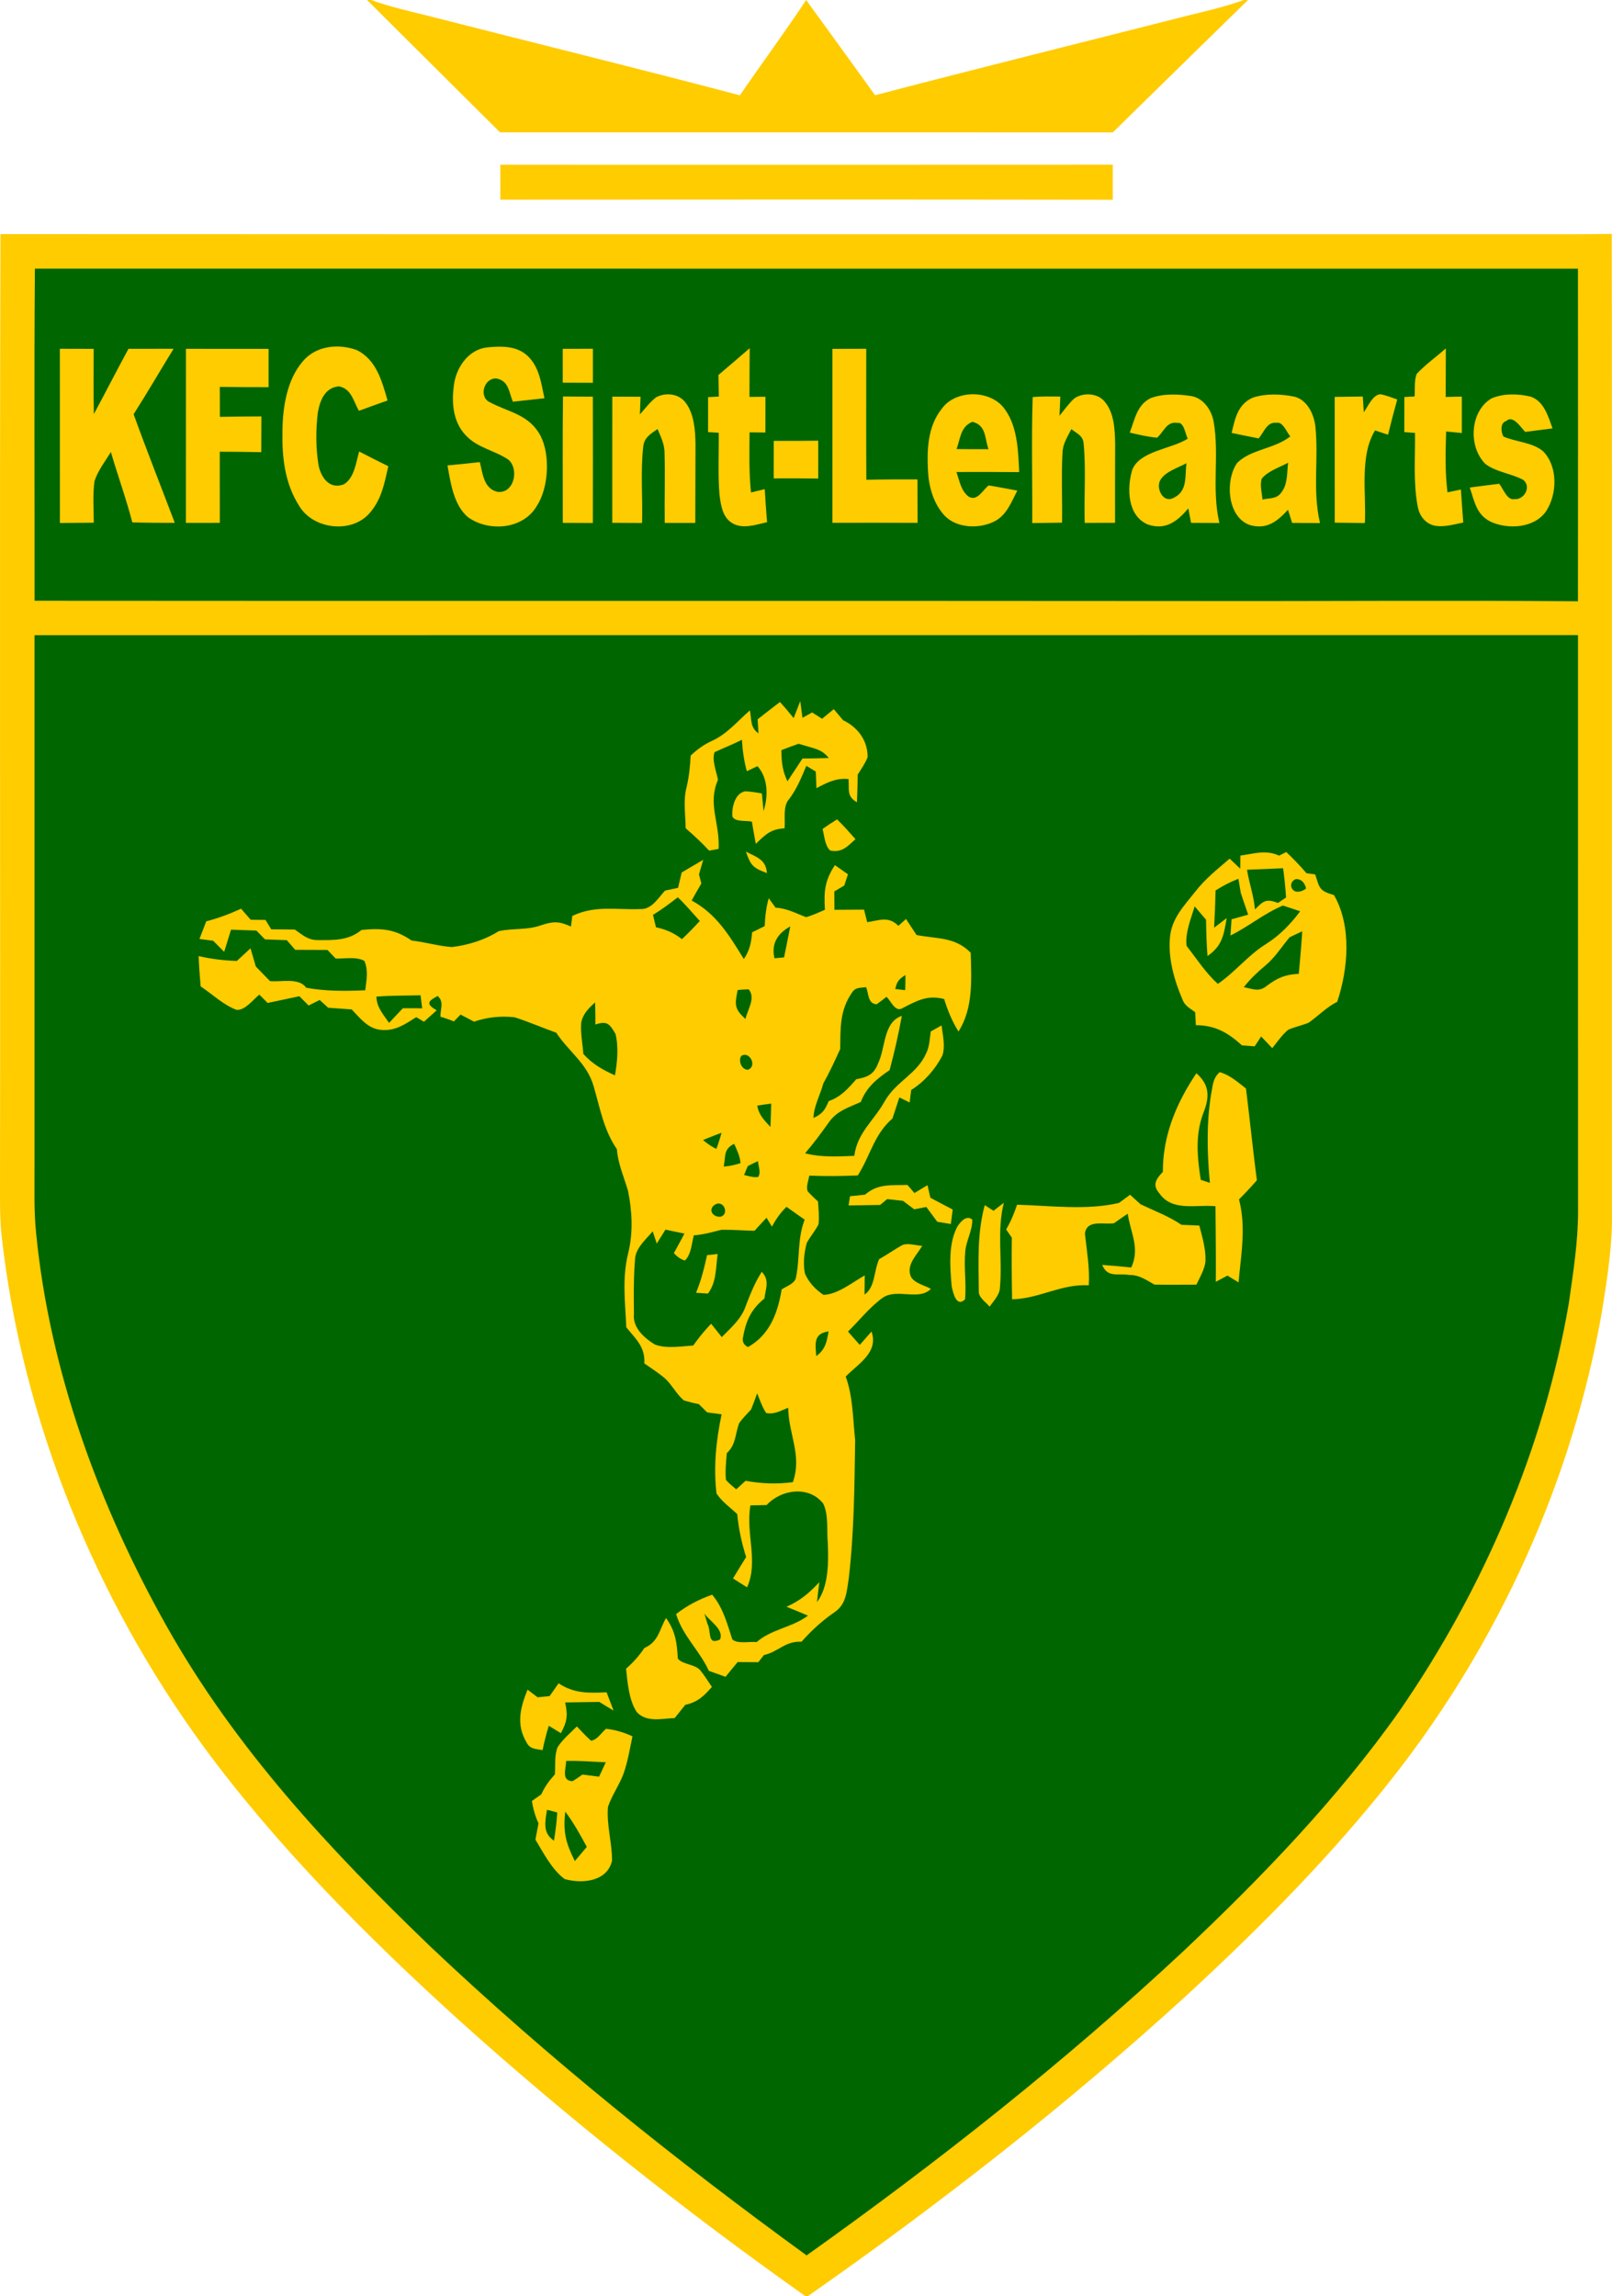 <svg xmlns="http://www.w3.org/2000/svg" viewBox="76.24 0 359.51 512"><path fill="#fc0" d="M158.1 0h.9c4.12 1.49 8.36 2.45 12.59 3.5 23.21 5.93 46.49 11.64 69.66 17.75C246.13 14.13 251.28 7.2 256.03 0c5.15 7.06 10.25 14.15 15.37 21.23 23.23-6.08 46.55-11.85 69.82-17.77 4.19-1.03 8.37-2 12.43-3.46h.92c-10.05 9.84-20.12 19.66-30.15 29.52-45.55-.03-91.11-.01-136.66-.01-9.87-9.85-19.8-19.65-29.66-29.51Zm29.72 36.73c45.53 0 91.06.03 136.59-.01v7.82c-45.53-.08-91.06-.04-136.58-.02-.01-2.6-.01-5.19-.01-7.79ZM76.34 52.2c116.47.06 233.17 0 349.66.03 3.23 0 6.47-.02 9.7-.08.09 72.61.01 145.24.04 217.85.16 7.53-1.03 14.8-2.19 22.21-6.59 37.7-22.88 73.74-46.46 103.85-13.77 17.58-29.78 33.71-46.18 48.83-26.54 24.26-55.07 46.51-84.53 67.11h-.5c-26.89-19.05-52.82-39.54-77.31-61.59-20.44-18.54-40.59-38.74-56.96-61-24.16-33.08-40.32-72.63-44.96-113.39-.36-3-.41-6-.41-9.02.1-71.54-.11-143.29.1-214.8Z"/><path fill="#060" d="M84.02 59.9c114.71.01 229.43 0 344.14.01.02 24.72.02 49.44 0 74.16-28.39-.25-56.75 0-85.16-.06-86.29-.08-172.87.02-259.05-.06.03-24.68-.12-49.37.07-74.05Z"/><path fill="#fc0" d="M155.86 78.08c4.36 2.2 5.56 6.91 6.81 11.22-2.13.75-4.26 1.52-6.38 2.3-1.25-2.16-1.64-4.87-4.42-5.45-3.14.2-4.29 3.16-4.75 5.84-.47 3.89-.47 8 .18 11.86.61 2.72 2.45 5.32 5.6 4.16 2.38-1.4 2.74-4.93 3.44-7.34 2.15 1.12 4.32 2.21 6.5 3.29-.89 3.9-1.52 7.54-4.31 10.61-4.08 4.44-12.34 3.42-15.49-1.64-3.32-5.16-3.92-10.92-3.8-16.93.04-5.14 1-11.28 4.44-15.32 2.91-3.61 8.06-4.14 12.18-2.6Zm29.14-.63c3.05-.29 6.39-.37 8.81 1.82 2.72 2.48 3.11 6.13 3.85 9.53-2.35.26-4.69.51-7.04.77-.89-2.14-.91-4.66-3.64-5.17-2.68-.22-4.01 3.83-1.7 5.19 4.39 2.37 8.94 2.73 11.53 7.63 2.19 4.3 1.79 11.65-.92 15.71-3.08 5.14-10.65 5.7-15.25 2.41-3.21-2.66-3.91-7.69-4.6-11.56 2.41-.23 4.81-.47 7.21-.74.64 2.5.86 5.91 3.91 6.62 3.71.49 4.94-4.99 2.48-7.15-3.05-2.11-6.93-2.59-9.61-5.53-2.95-3.16-3.13-7.76-2.45-11.8.72-3.72 3.41-7.35 7.42-7.73Zm-95.41.32c2.52.01 5.03.02 7.54.02.01 4.85-.07 9.69.04 14.54 2.6-4.84 5.11-9.72 7.72-14.55 3.36.01 6.71 0 10.06-.01-2.99 4.86-5.85 9.79-8.91 14.59 2.93 8.12 6.12 16.15 9.18 24.22-3.16.01-6.32-.01-9.47-.1-1.37-5.3-3.25-10.43-4.78-15.69-1.27 2.06-2.89 4.15-3.65 6.46-.44 3.05-.16 6.23-.17 9.3-2.52.02-5.04.03-7.55.06-.01-12.95-.01-25.89-.01-38.84Zm28.12.01c6.14.02 12.28 0 18.43.01v8.54c-3.63 0-7.26-.01-10.88-.06.01 2.22.01 4.45.02 6.68 3.09-.07 6.17-.09 9.26-.1-.01 2.65-.01 5.31-.03 7.97-3.08-.07-6.17-.09-9.26-.1.01 5.28.01 10.57.01 15.86-2.52 0-5.04 0-7.56.01 0-12.94 0-25.88.01-38.81Zm84.03 0c2.25 0 4.49 0 6.73-.01v7.58c-2.24-.01-4.48-.02-6.73-.02 0-2.52.01-5.03 0-7.55Zm60.15.01c2.51 0 5.03-.01 7.54-.02.01 9.73-.04 19.46.02 29.2 3.8-.08 7.6-.09 11.4-.08.02 3.23.03 6.46.03 9.69-6.33-.03-12.66-.02-18.99-.01V77.79Zm136.8-.09c-.02 3.61-.02 7.21-.03 10.81 1.2-.03 2.4-.05 3.6-.08v8.12c-1.17-.11-2.33-.23-3.5-.34-.15 4.54-.26 9.05.3 13.57 1-.2 1.99-.41 2.99-.63.16 2.46.34 4.91.53 7.36-2.08.41-4.47 1.14-6.57.66-2.05-.56-3.27-2.31-3.61-4.34-.99-5.28-.52-10.94-.58-16.3l-2.39-.18c.01-2.61.01-5.21.01-7.82l2.29-.14c.11-1.61-.12-3.49.45-5 1.94-2.1 4.35-3.8 6.51-5.69Zm-155.25-.06c-.03 3.62-.05 7.24-.05 10.86l3.56-.03c-.01 2.66-.01 5.32-.01 7.97-1.17-.01-2.35-.03-3.53-.04-.04 4.48-.15 8.94.32 13.41 1.02-.25 2.04-.49 3.06-.74.15 2.46.32 4.91.52 7.36-2.5.56-5.51 1.66-7.87.15-2.09-1.31-2.45-4.06-2.74-6.29-.38-4.58-.11-9.22-.17-13.8l-2.37-.14c.01-2.6.01-5.2 0-7.8l2.39-.13c-.03-1.61-.05-3.21-.08-4.81 2.33-1.98 4.66-3.97 6.97-5.97ZM201.8 88.4c2.22.03 4.44.04 6.66.04.02 9.39.02 18.78 0 28.17-2.24-.02-4.47-.03-6.71-.03.02-9.39-.07-18.79.05-28.18Zm11 .04 6.3.03-.15 3.94c1.14-1.29 2.23-2.75 3.6-3.81 2.13-1.17 5.15-.85 6.63 1.24 1.88 2.48 2.12 6.16 2.17 9.16-.01 5.86-.02 11.73-.05 17.6-2.27-.01-4.54-.01-6.81 0-.08-5.21.11-10.43-.04-15.64-.01-1.94-.83-3.55-1.56-5.3-1.5 1.09-2.9 1.77-3.18 3.8-.66 5.64-.1 11.46-.28 17.15-2.22-.02-4.43-.03-6.64-.04 0-9.38-.01-18.75.01-28.13Zm87.7 3.05c2.68 3.79 2.83 9.3 3.04 13.77-4.67-.01-9.34-.05-14-.01.69 1.92 1.01 4.24 2.78 5.52 1.94 1.04 3.09-1.53 4.42-2.54 2.13.37 4.25.76 6.38 1.16-1.28 2.47-2.36 5.42-4.96 6.79-3.34 1.78-8.4 1.68-11.18-1.13-2.53-2.68-3.59-6.42-3.78-10.04-.24-4.74-.07-9.89 3.01-13.78 3.13-4.53 11.33-4.4 14.29.26Zm6.05-2.96c2.04-.18 4.11-.12 6.16-.11l-.18 4.28c1.07-1.29 2.06-2.74 3.32-3.87 1.92-1.34 5.11-1.22 6.68.64 2.23 2.54 2.35 6.33 2.41 9.53-.01 5.86-.04 11.71-.02 17.57-2.26 0-4.52.01-6.77.02-.17-5.85.32-11.77-.23-17.59-.11-1.89-1.45-2.27-2.74-3.32-.89 1.76-1.9 3.23-1.98 5.27-.29 5.18-.01 10.4-.1 15.59l-6.65.09c.06-9.36-.2-18.76.1-28.1Zm35.36-.22c2.71.45 4.54 3.12 4.99 5.68 1.33 7.52-.5 14.99 1.29 22.62-2.1-.02-4.21-.03-6.32-.03-.2-1.08-.41-2.16-.61-3.23-2.42 2.89-5.13 4.99-9.1 3.57-4.53-2-4.61-8.1-3.41-12.15 1.7-4.28 8.7-4.6 12.38-6.96-.51-.9-.82-3.78-2.27-3.51-2.41-.43-3.02 1.92-4.55 3.29-2.04-.16-4.11-.67-6.11-1.13 1.12-2.89 1.57-6.13 4.61-7.66 2.78-1.09 6.19-.94 9.1-.49Zm22.94.12c2.9.68 4.4 3.86 4.74 6.58.78 7.44-.68 14.27 1.04 21.62-2.07-.02-4.15-.03-6.22-.04-.3-.98-.61-1.95-.92-2.93-2.36 2.56-4.68 4.47-8.43 3.43-5.18-1.72-5.63-10.08-2.89-13.89 3.1-3.07 8.31-3.08 11.84-5.9-.8-.85-1.62-3.35-3.1-3.03-2.14-.25-2.8 2.16-3.96 3.48-2.01-.39-4.02-.8-6.03-1.22.78-3.24 1.35-6.36 4.73-7.87 2.89-.95 6.25-.82 9.2-.23Zm19.21-.53c1.31.24 2.54.73 3.79 1.17-.72 2.61-1.4 5.23-2.05 7.86-.97-.32-1.93-.64-2.9-.96-3.5 5.76-1.92 14.07-2.27 20.65-2.24-.03-4.48-.05-6.71-.08-.01-9.35 0-18.69-.01-28.04l6.26-.09c.07 1.17.15 2.34.22 3.51.97-1.31 1.91-3.8 3.67-4.02Zm33.62.56c2.96 1.09 3.83 4.4 4.81 7.06-2.03.27-4.06.53-6.1.78-.95-.95-2.73-3.9-4.26-2.4-1.36.35-1.16 2.5-.58 3.45 2.74 1.18 6.56 1.3 8.83 3.27 3.35 3.38 3.17 9.59.65 13.4-2.63 3.77-8.5 4.09-12.36 2.3-3.19-1.6-3.59-4.52-4.63-7.61 2.18-.3 4.37-.58 6.56-.84.84 1 1.78 3.81 3.4 3.41 2.11.23 3.84-2.69 1.99-4.26-2.63-1.44-6.1-1.75-8.47-3.57-3.87-3.81-3.49-11.75 1.35-14.61 2.64-1.17 6.06-1.07 8.81-.38Z"/><path fill="#060" d="M293.1 94.05c3.13.78 2.71 3.59 3.59 6.11-2.37 0-4.75 0-7.12-.03.87-2.38.87-4.98 3.53-6.08Z"/><path fill="#fc0" d="M248.8 98.3c3.3.02 6.61.01 9.92-.04.01 2.82.01 5.63 0 8.44-3.31-.04-6.62-.05-9.93-.03 0-2.79 0-5.58.01-8.37Z"/><path fill="#060" d="M340.84 103.28c-.37 3 .33 6.31-3 7.8-2.27 1.06-3.8-2.2-2.86-3.97 1.06-1.96 4.03-2.81 5.86-3.83Zm22.68-.11c-.3 2.28-.03 4.84-1.58 6.72-1.03 1.42-2.59 1.12-4.14 1.5-.12-1.46-.62-3.22-.17-4.65 1.36-1.72 4.01-2.53 5.89-3.57ZM83.94 141.63c114.74-.03 229.49 0 344.23-.02.01 42.8-.02 85.6.01 128.39.02 6.83-1.09 13.73-2.04 20.48-5.57 32.53-19.03 63.81-37.73 90.93-13.81 19.59-30.9 37.29-48.31 53.7-26.39 24.63-54.58 46.86-83.97 67.78-29.37-21.35-57.66-44.01-84.04-68.99-22.38-21.56-43.35-44.03-58.68-71.29-15.06-26.74-26.09-56.92-29.11-87.58-.52-5-.35-9.96-.36-15.03 0-39.46-.01-78.92 0-118.37Z"/><path fill="#fc0" d="M250.18 156.53c1.07 1.15 2.07 2.37 3.07 3.59.48-1.26.97-2.53 1.46-3.79.17 1.24.34 2.48.5 3.72.72-.4 1.44-.79 2.15-1.19.75.47 1.49.94 2.23 1.4.87-.71 1.73-1.43 2.6-2.14l2.08 2.47c3.28 1.55 5.49 4.54 5.47 8.22-.52 1.38-1.43 2.65-2.21 3.9-.04 2.06-.08 4.11-.17 6.17-2.38-1.33-1.67-2.9-1.88-5.17-2.78-.3-4.8.8-7.16 2.03-.05-1.23-.1-2.46-.14-3.7-.71-.43-1.41-.85-2.11-1.28-1.12 2.64-2.15 5.24-3.92 7.52-1.35 1.56-.74 4.47-.94 6.42-3.08.12-4.35 1.47-6.41 3.46-.31-1.64-.6-3.29-.87-4.95-1.26-.33-3.78.17-4.37-1.19-.12-1.98.55-5.13 2.86-5.58 1.24.03 2.5.28 3.73.47.12 1.31.24 2.61.38 3.92 1.05-3.26 1.04-7.34-1.36-10-.79.38-1.58.76-2.37 1.13-.64-2.3-.95-4.63-1.1-7.02-1.99 1.04-4.08 1.82-6.1 2.78-.65 1.84.44 4.31.76 6.17-2.36 5.41.44 9.51.15 15.39-.7.13-1.41.26-2.12.39-1.64-1.78-3.42-3.41-5.24-5-.02-3.25-.59-6.11.24-9.28.53-2.27.77-4.57.87-6.9 1.53-1.45 2.99-2.5 4.92-3.37 3.26-1.53 5.51-4.29 8.3-6.72.42 2.04 0 3.77 1.91 5.12-.05-1.05-.11-2.09-.18-3.14 1.66-1.28 3.29-2.59 4.97-3.85Z"/><path fill="#060" d="M254.33 165.84c.72.2 1.44.41 2.16.63 1.93.55 3.27.87 4.58 2.54-1.96.07-3.91.11-5.86.12-1.12 1.69-2.23 3.39-3.35 5.08-1.14-2.36-1.34-4.38-1.35-6.95 1.27-.49 2.54-.97 3.82-1.42Z"/><path fill="#fc0" d="M262.93 182.7c1.44 1.4 2.77 2.9 4.1 4.41-1.78 1.6-3.02 3.09-5.64 2.53-1.22-1.1-1.29-3.3-1.7-4.81 1.06-.75 2.13-1.46 3.24-2.13Zm-20.33 7.19c2.32 1.22 4.46 1.71 4.68 4.78-3.1-1.14-3.62-1.69-4.68-4.78Zm118.9.89c.54-.27 1.07-.53 1.61-.8 1.58 1.51 3.09 3.06 4.51 4.73.64.08 1.29.17 1.93.26 1.03 3.13.87 3.63 4.2 4.61 3.99 6.96 3.16 16.44.72 23.78-2.4 1.23-4.2 3.14-6.37 4.67-1.48.61-3.08.93-4.56 1.57-1.38 1.14-2.44 2.72-3.56 4.11-.83-.87-1.66-1.74-2.48-2.61-.48.73-.96 1.47-1.44 2.2l-2.83-.21c-3.14-2.83-5.92-4.47-10.29-4.51l-.15-2.88c-1.1-.85-2.23-1.35-2.78-2.71-1.86-4.31-3.3-9.3-2.84-14.02.38-4.2 3.14-7 5.63-10.15 2.2-2.86 4.97-5.03 7.68-7.37.78.75 1.57 1.5 2.36 2.25l.03-2.93c3.06-.41 5.64-1.36 8.63.01Z"/><path fill="#fc0" d="M233.07 191.72c-.31 1.08-.62 2.15-.94 3.23.17.68.35 1.36.52 2.04-.74 1.26-1.45 2.53-2.16 3.8 5.56 3 8.44 7.87 11.64 13.05 1.32-1.96 1.65-3.64 1.85-5.96.94-.47 1.87-.93 2.81-1.39.09-2.11.3-4.17.9-6.21.5.7 1.01 1.4 1.51 2.1 2.5.14 4.52 1.25 6.8 2.12 1.46-.4 2.83-1.04 4.22-1.65-.26-4.09-.05-6.49 2.22-9.95l2.91 2.04c-.28.84-.55 1.68-.82 2.51-.74.44-1.48.87-2.22 1.31l.03 4.1c2.2-.01 4.4-.02 6.6-.04.23.94.46 1.87.7 2.8 2.71-.38 4.68-1.44 6.96.81.57-.5 1.14-1.01 1.7-1.52.78 1.2 1.56 2.39 2.35 3.57 4.57.9 8.56.37 12.08 3.95.16 5.9.6 12.38-2.73 17.57-1.42-2.29-2.4-4.67-3.19-7.24-3.69-.97-6.02.34-9.16 1.96-1.78 1.17-2.62-1.51-3.71-2.45-.72.57-1.44 1.12-2.18 1.65-2.03-.12-1.74-2.37-2.37-3.82-1.28.21-2.31-.05-3.11 1.19-2.77 3.93-2.6 8.01-2.65 12.6-1.18 2.6-2.37 5.19-3.77 7.68-.73 2.69-2.09 4.98-2.21 7.71 2.06-.93 2.56-1.79 3.42-3.77 2.73-.95 4.29-2.78 6.14-4.87 2.46-.45 3.92-1.05 4.85-3.5 1.71-3.47 1.12-9.21 5.31-10.63-.74 4.06-1.65 8.1-2.72 12.09-2.83 1.94-5.16 3.79-6.43 7.11-2.68 1.22-5.27 1.94-7.06 4.45-1.72 2.4-3.44 4.76-5.37 6.99 3.64.94 7.26.72 10.98.57.68-5.23 4.36-7.8 6.79-12.19 2.55-4.47 7.28-6.08 9.27-10.75.71-1.42.76-3.22.99-4.79.81-.45 1.61-.9 2.41-1.35.26 2.1.89 4.71.17 6.74-1.62 3.1-3.98 5.78-6.94 7.66-.12.93-.23 1.86-.35 2.78-.76-.38-1.53-.76-2.29-1.13-.52 1.56-1.02 3.13-1.54 4.7-4.12 3.57-4.88 8.2-7.73 12.7-3.61.15-7.22.2-10.83.04-.16 1.09-.73 2.4-.37 3.47.73.8 1.5 1.56 2.32 2.28.13 1.66.3 3.41.13 5.07-.71 1.46-1.85 2.75-2.63 4.18-.59 2.16-.87 4.64-.4 6.85.81 1.94 2.4 3.59 4.13 4.74 3.25-.12 6.42-2.8 9.2-4.34-.03 1.43-.04 2.86-.05 4.28 2.39-1.61 2.07-5.34 3.27-7.91 1.78-.98 3.42-2.19 5.2-3.15 1.3-.5 3.03.13 4.39.19-1.18 2.07-3.57 4.15-2.56 6.77.71 1.55 3.11 2.03 4.5 2.82-2.62 2.7-7.43-.12-10.61 1.89-2.96 2.07-5.29 5.12-7.88 7.63.88.99 1.76 1.98 2.63 2.97.87-1 1.74-1.99 2.62-2.98 1.62 4.7-2.99 7.2-5.76 10.04 1.64 4.44 1.6 9.5 2.11 14.17-.15 10.28-.23 20.66-1.43 30.88-.45 2.77-.52 5.65-3.05 7.41-2.88 1.98-5.16 4.07-7.48 6.67-3.66-.2-5.18 2.27-8.39 2.97-.41.53-.83 1.06-1.24 1.59l-4.61-.03c-.91 1.09-1.81 2.18-2.7 3.29-1.24-.45-2.48-.89-3.72-1.32-2.07-4.56-5.81-7.73-7.31-12.67 2.54-1.96 5.03-3.24 8.05-4.32 2.48 3.02 3.3 6.35 4.48 9.96 1.12 1.08 3.9.43 5.42.61 3.38-2.93 7.86-3.22 11.47-5.9-1.59-.68-3.19-1.33-4.8-1.98 3.12-1.38 5.01-3.03 7.32-5.48-.18 1.48-.37 2.96-.52 4.44 2.66-3.51 2.57-9.04 2.41-13.22-.27-2.76.22-6.24-1.03-8.76-3.17-4.01-9.3-3.22-12.61.34-1.2.03-2.41.06-3.62.08-1.09 6.34 1.86 12.56-.75 18.27-1.05-.65-2.09-1.31-3.13-1.98.96-1.6 1.94-3.18 2.93-4.77-1.01-3.2-1.67-6.26-1.99-9.6-1.56-1.43-3.46-2.8-4.62-4.58-.69-5.95-.09-11.81 1.14-17.65l-3.21-.42c-.62-.62-1.25-1.24-1.87-1.85-1.14-.22-2.26-.5-3.36-.84-1.59-1.35-2.58-3.38-4.11-4.82-1.45-1.27-3.12-2.31-4.69-3.42.23-3.67-1.91-5.45-4.02-8.05-.25-5.73-.96-10.96.44-16.61 1.11-4.5.87-9.34-.06-13.84-.92-3.12-2.22-5.98-2.48-9.27-2.96-4.32-3.74-9.13-5.18-14.03-1.48-5.12-5.45-7.59-8.35-11.94-3.11-1.11-6.16-2.44-9.29-3.44-3.13-.34-6.05-.02-9.03.98-1-.53-2.01-1.05-3.01-1.58-.5.51-1 1.02-1.49 1.53-.99-.41-1.99-.76-3-1.05-.03-1.77.86-3.28-.61-4.63-1.97 1.05-2.88 1.72-.22 3.19-.95.85-1.9 1.7-2.84 2.56-.58-.34-1.15-.68-1.72-1.02-2.54 1.59-4.72 3.16-7.9 2.83-2.92-.27-4.61-2.62-6.51-4.56-1.75-.13-3.49-.25-5.23-.37-.63-.57-1.27-1.15-1.9-1.73-.82.41-1.65.82-2.47 1.23-.69-.69-1.38-1.38-2.06-2.07-2.36.49-4.71 1.02-7.07 1.5l-1.86-1.86c-1.37 1.1-3.18 3.56-5.07 3.4-2.94-1.08-5.43-3.51-8.02-5.24-.19-2.25-.36-4.5-.45-6.75 2.83.66 5.62.98 8.52 1.09 1.01-.95 2.03-1.89 3.05-2.82.4 1.35.8 2.71 1.19 4.06 1.06 1.08 2.11 2.17 3.16 3.25 2.52.26 6.46-.85 8.07 1.48 4.38.8 8.75.77 13.17.56.26-2.28.74-4.32-.18-6.54-1.79-1.01-4.42-.48-6.42-.53l-1.83-1.92-7.19-.03c-.63-.72-1.25-1.43-1.87-2.15l-4.87-.18c-.64-.66-1.28-1.31-1.92-1.96-1.88-.06-3.77-.12-5.65-.2-.5 1.65-1.01 3.29-1.53 4.94-.81-.82-1.63-1.65-2.45-2.47-1.02-.13-2.04-.27-3.06-.4.5-1.31 1-2.63 1.51-3.93 2.7-.7 5.24-1.66 7.77-2.81.72.82 1.43 1.64 2.15 2.46 1.1.01 2.2.03 3.3.04.43.7.85 1.39 1.27 2.09 1.75.01 3.51.02 5.26.05 1.62 1.13 2.9 2.34 5.01 2.35 3.58.02 6.97.16 9.87-2.26 4.48-.43 7.4-.22 11.17 2.36 3.01.34 5.96 1.24 8.98 1.46 3.74-.46 7.25-1.56 10.47-3.55 3.12-.69 6.34-.19 9.45-1.32 2.71-.9 4.02-.9 6.64.29l.3-2.36c5.04-2.43 9.82-1.33 15.15-1.53 2.57.12 3.99-2.48 5.54-4.12.96-.21 1.93-.41 2.9-.62.26-1.14.53-2.28.8-3.42 1.61-.93 3.19-1.9 4.8-2.82Z"/><path fill="#060" d="M354.35 193.93c2.68-.12 5.37-.23 8.05-.34.3 2.17.51 4.34.66 6.52-.6.41-1.2.82-1.8 1.22-2.78-1.03-3.29-.38-5.14 1.45-.25-3.04-1.3-5.85-1.77-8.85Z"/><path fill="#060" d="M352.44 195.94c.16 1.06.34 2.12.53 3.18.52 1.61 1.1 3.21 1.64 4.82-1.24.35-2.47.69-3.71 1.04l-.24 3.61c4.08-2 7.49-4.93 11.7-6.68 1.28.44 2.57.86 3.85 1.28-2.15 2.86-4.57 5.39-7.62 7.3-4 2.48-6.86 6.23-10.75 8.89-2.7-2.45-4.73-5.61-6.97-8.48-.35-2.87.98-6.09 1.81-8.8.85.99 1.69 1.98 2.54 2.98.02 2.7.11 5.4.32 8.09 3.3-2.31 3.6-4.59 4.28-8.46-.94.71-1.87 1.42-2.81 2.14.15-2.77.27-5.54.33-8.31 1.64-1.03 3.3-1.91 5.1-2.6Zm12.82.07c1.14-.03 1.9.67 2.28 2.09-.7.56-1.44.8-2.23.71-1.48-.41-1.49-2.31-.05-2.8Zm-137.86 4.06c1.75 1.64 3.29 3.52 4.91 5.28-1.28 1.4-2.6 2.76-3.98 4.05-1.91-1.45-3.47-2.12-5.8-2.65l-.66-2.77c1.96-1.16 3.73-2.53 5.53-3.91Zm25.09 6.49c-.44 2.31-.93 4.61-1.38 6.91-.72.07-1.44.13-2.15.2-.75-3.29.68-5.52 3.53-7.11Zm114.18 1.1c-.2 3.16-.48 6.32-.77 9.48-3.09.15-4.72.88-7.17 2.69-1.74 1.46-3.14.63-5.1.29 1.4-1.8 3.01-3.33 4.76-4.79 2.24-1.84 3.63-4.18 5.47-6.35.93-.46 1.87-.89 2.81-1.32Zm-88.5 9.73c.01 1.13 0 2.26-.06 3.39l-2.22-.26c.41-1.7.78-2.15 2.28-3.13Zm-34.97 3.2c1.65 1.89-.24 4.54-.71 6.62-2.53-2.34-2.38-3.16-1.74-6.46.82-.09 1.63-.15 2.45-.16Zm-83.02 1.63c3.27-.27 6.57-.21 9.85-.3.13.97.25 1.94.37 2.9-1.43 0-2.87-.01-4.31-.01-1.02 1.09-2.05 2.18-3.08 3.26-1.3-1.91-2.75-3.42-2.83-5.85Zm48.78 1.29c.05 1.64.07 3.29.07 4.93 2.66-.91 3.18-.08 4.47 2.07.74 2.94.41 6.31-.11 9.26-2.73-1.21-5.04-2.54-7.06-4.78-.14-2.28-.66-4.65-.47-6.93.38-2.02 1.65-3.24 3.1-4.55Zm32.59 11.94c1.83-1.24 3.66 2.3 1.49 3.07-1.4.02-2.21-1.98-1.49-3.07Z"/><path fill="#fc0" d="M348.27 239.06c2.28.66 4.02 2.22 5.85 3.65.84 6.82 1.55 13.65 2.43 20.46a84.45 84.45 0 0 1-3.99 4.26c1.63 6.29.45 12.19-.09 18.5-.83-.5-1.66-1-2.48-1.51-.87.47-1.74.93-2.6 1.39.05-5.62-.03-11.23-.07-16.85-4.25-.44-9.61 1.24-12.46-2.81-1.73-1.96-.78-3.26.73-4.86-.03-8.13 3.01-15.33 7.47-21.98 2.81 2.46 2.99 5.05 1.71 8.45-2.02 5.04-1.55 10.07-.73 15.31.68.22 1.35.45 2.03.67-.6-6.62-.79-13.21.28-19.8.38-1.86.37-3.57 1.92-4.88Z"/><path fill="#060" d="M245.13 246.52c1.03-.17 2.07-.32 3.11-.44-.05 1.73-.1 3.47-.17 5.2-1.34-1.45-2.62-2.7-2.94-4.76Zm-7.97 6.06a40.79 40.79 0 0 1-1.16 3.6 14.09 14.09 0 0 1-2.96-1.99c1.37-.56 2.74-1.1 4.12-1.61Zm2.82 2.47c.63 1.43 1.28 2.72 1.41 4.29-1.19.41-2.44.67-3.74.77.44-2.28-.08-3.93 2.33-5.06Zm5.31 3.85c.06 1.06.73 2.65.01 3.54-1.01.15-2.12-.22-3.11-.44.26-.67.53-1.33.82-1.99.75-.39 1.52-.76 2.28-1.11Z"/><path fill="#fc0" d="M278.62 264.21c.51.6 1.03 1.2 1.55 1.8.97-.58 1.95-1.17 2.92-1.75.21.93.43 1.86.64 2.8 1.65.89 3.32 1.77 4.98 2.63-.13 1.08-.27 2.15-.41 3.23-1.01-.17-2.01-.33-3.02-.5-.82-1.1-1.64-2.2-2.45-3.3-.9.17-1.8.35-2.7.52-.83-.63-1.67-1.26-2.51-1.89-1.17-.12-2.34-.25-3.51-.39-.53.43-1.06.87-1.59 1.31-2.34.03-4.69.07-7.03.11.11-.69.22-1.38.33-2.06 1.12-.09 2.24-.21 3.35-.35 2.89-2.51 5.88-2.04 9.45-2.16Zm49.66 2.18c.77.73 1.56 1.44 2.35 2.14 3.09 1.48 6.25 2.63 9.11 4.57 1.32.05 2.64.11 3.97.16.65 2.51 1.46 5.18 1.38 7.79-.09 1.86-1.26 3.73-2.03 5.39-3.12.01-6.23.04-9.35-.01-1.86-1.03-3.39-2.19-5.62-2.15-2.55-.42-4.83.7-6.03-2.24 2.16.15 4.32.35 6.48.58 1.99-4.38-.16-7.65-.79-12-1.04.69-2.05 1.4-3.06 2.12-2.28.39-6.06-.93-6.49 2.31.41 3.86 1.1 7.61.86 11.53-6.18-.34-11.08 3-17.1 3.13-.08-4.58-.14-9.17-.06-13.75-.42-.61-.85-1.22-1.27-1.83 1.04-1.75 1.79-3.59 2.44-5.51 7.41.2 15.46 1.3 22.72-.4.84-.6 1.67-1.21 2.49-1.83Z"/><path fill="#060" d="M236.14 268.39c1.78-.42 2.61 2.44.8 2.91-2.09.13-2.94-2.09-.8-2.91Z"/><path fill="#fc0" d="M295.86 268.72c.66.41 1.31.83 1.96 1.25.77-.6 1.53-1.2 2.3-1.8-1.6 6.4-.28 12.43-.87 18.9-.02 1.62-1.43 3-2.3 4.28-.85-1.02-2.51-2.04-2.42-3.5-.05-6.49-.4-12.79 1.33-19.13Z"/><path fill="#060" d="M251.65 269.09c1.34.96 2.7 1.92 4.05 2.86-1.65 4.24-1.04 8.57-1.94 12.9-.24 1.36-2.17 1.95-3.19 2.66-.9 5.28-2.63 10.08-7.52 12.85-.98-.51-1.34-1.28-1.07-2.32.64-3.61 1.86-6.19 4.75-8.51.24-2.25 1.22-4.02-.6-5.95-1.6 2.5-2.64 5.18-3.69 7.93-1.01 2.71-3.26 4.6-5.22 6.63l-2.38-2.98a40.431 40.431 0 0 0-3.99 4.86c-2.69.16-5.97.75-8.53-.22-2.35-1.42-5-3.74-4.7-6.76-.04-4.03-.09-8.09.24-12.1.07-2.66 2.38-4.48 3.94-6.4l.92 2.74c.64-1.04 1.29-2.07 1.93-3.11 1.41.3 2.82.6 4.24.88-.78 1.46-1.56 2.92-2.36 4.36.74.83 1.56 1.38 2.45 1.65 1.4-1.29 1.52-3.85 2-5.62 2.13-.15 4.1-.72 6.16-1.23 2.46-.04 4.92.17 7.38.21.89-.97 1.78-1.94 2.67-2.9.4.66.81 1.32 1.21 1.99.92-1.72 1.86-3.06 3.25-4.42Z"/><path fill="#fc0" d="M293.07 271.94c.08 2.36-1.34 4.67-1.55 7.04-.35 3.55.26 7.2-.05 10.73-1.94 1.89-2.66-1.41-2.98-2.87-.37-4.16-.79-9.35 1.17-13.18.63-1.1 2.1-2.88 3.41-1.72Zm-56.78 7.67c-.42 3.02-.24 6.29-2.16 8.82l-2.66-.18c1.14-2.72 1.83-5.52 2.46-8.39.78-.09 1.57-.18 2.36-.25Z"/><path fill="#060" d="M261.03 296.87c-.41 2.36-.71 4.01-2.75 5.5-.2-2.72-.67-5.03 2.75-5.5Zm-15.93 13.8c.6 1.46 1.13 3.09 2.02 4.4 1.89.35 3.22-.53 4.9-1.18.11 6.07 3.14 10.55 1.05 16.59-3.64.48-6.95.34-10.55-.3-.7.63-1.4 1.27-2.09 1.9-.79-.67-1.63-1.33-2.29-2.11-.19-1.96.02-4.01.2-5.97 2.08-1.91 1.82-4.26 2.77-6.72.78-1.07 1.71-1.99 2.62-2.99.5-1.19.94-2.41 1.37-3.62Zm-11.76 49.12c1.14 1.65 4.43 3.55 3.48 5.77-2.94 1.4-1.88-1.79-2.82-3.55-.21-.74-.43-1.48-.66-2.22Z"/><path fill="#fc0" d="M224.78 360.77c2.12 2.97 2.42 5.5 2.63 9.04 1.01 1.37 3.91 1.22 5.04 2.67.94 1.15 1.73 2.43 2.56 3.66-1.84 2.07-3.15 3.38-5.94 3.99-.8.98-1.58 1.96-2.36 2.95-2.85.1-6.31 1.05-8.48-1.37-1.75-2.67-2.03-6.53-2.36-9.64 1.61-1.41 2.88-2.84 4.08-4.61 3.17-1.42 3.27-3.95 4.83-6.69Zm-23.97 14.56c3.45 2.29 6.75 2.2 10.71 2 .53 1.36 1.05 2.72 1.56 4.08-1.07-.63-2.13-1.27-3.19-1.93-2.53.03-5.07.07-7.61.12.62 2.95.45 4.22-.95 6.85l-2.7-1.65c-.56 1.79-1 3.6-1.39 5.43-1.53-.3-2.79-.16-3.59-1.76-2.33-3.94-1.38-7.76.25-11.72l2.24 1.7c.89-.08 1.77-.17 2.66-.26.68-.94 1.36-1.89 2.01-2.86Z"/><path fill="#fc0" d="M204.89 384.95c1.06 1.09 2.02 2.19 3.17 3.18 1.35-.16 2.35-1.83 3.33-2.66 2.16.25 3.93.78 5.9 1.68-.57 2.74-1.03 5.58-1.95 8.22-.94 2.61-2.65 4.91-3.51 7.52-.35 3.92.93 8.1.91 12-1.09 4.7-6.72 5.18-10.58 4.08-2.84-2.11-4.71-5.81-6.51-8.79.24-1.2.47-2.42.69-3.63-.76-1.63-1.18-3.21-1.48-4.98.7-.49 1.39-.98 2.09-1.47.8-1.73 1.76-3.06 3.04-4.46.16-1.96-.15-4.31.64-6.13 1.15-1.71 2.8-3.12 4.26-4.56Z"/><path fill="#060" d="M202.49 392.65c2.95-.1 5.91.18 8.85.29-.5 1.07-1 2.14-1.49 3.21-1.24-.16-2.48-.32-3.72-.47-.71.52-1.43 1-2.18 1.47-2.64-.09-1.45-2.74-1.46-4.5Zm-4.26 10.89c.77.17 1.53.37 2.29.6-.13 2.11-.39 4.2-.73 6.28-2.59-1.71-1.97-4.22-1.56-6.88Zm4.08.4c1.85 2.47 3.34 5.15 4.8 7.87l-2.67 3.15c-2.01-4-2.66-6.46-2.13-11.02Z"/></svg>